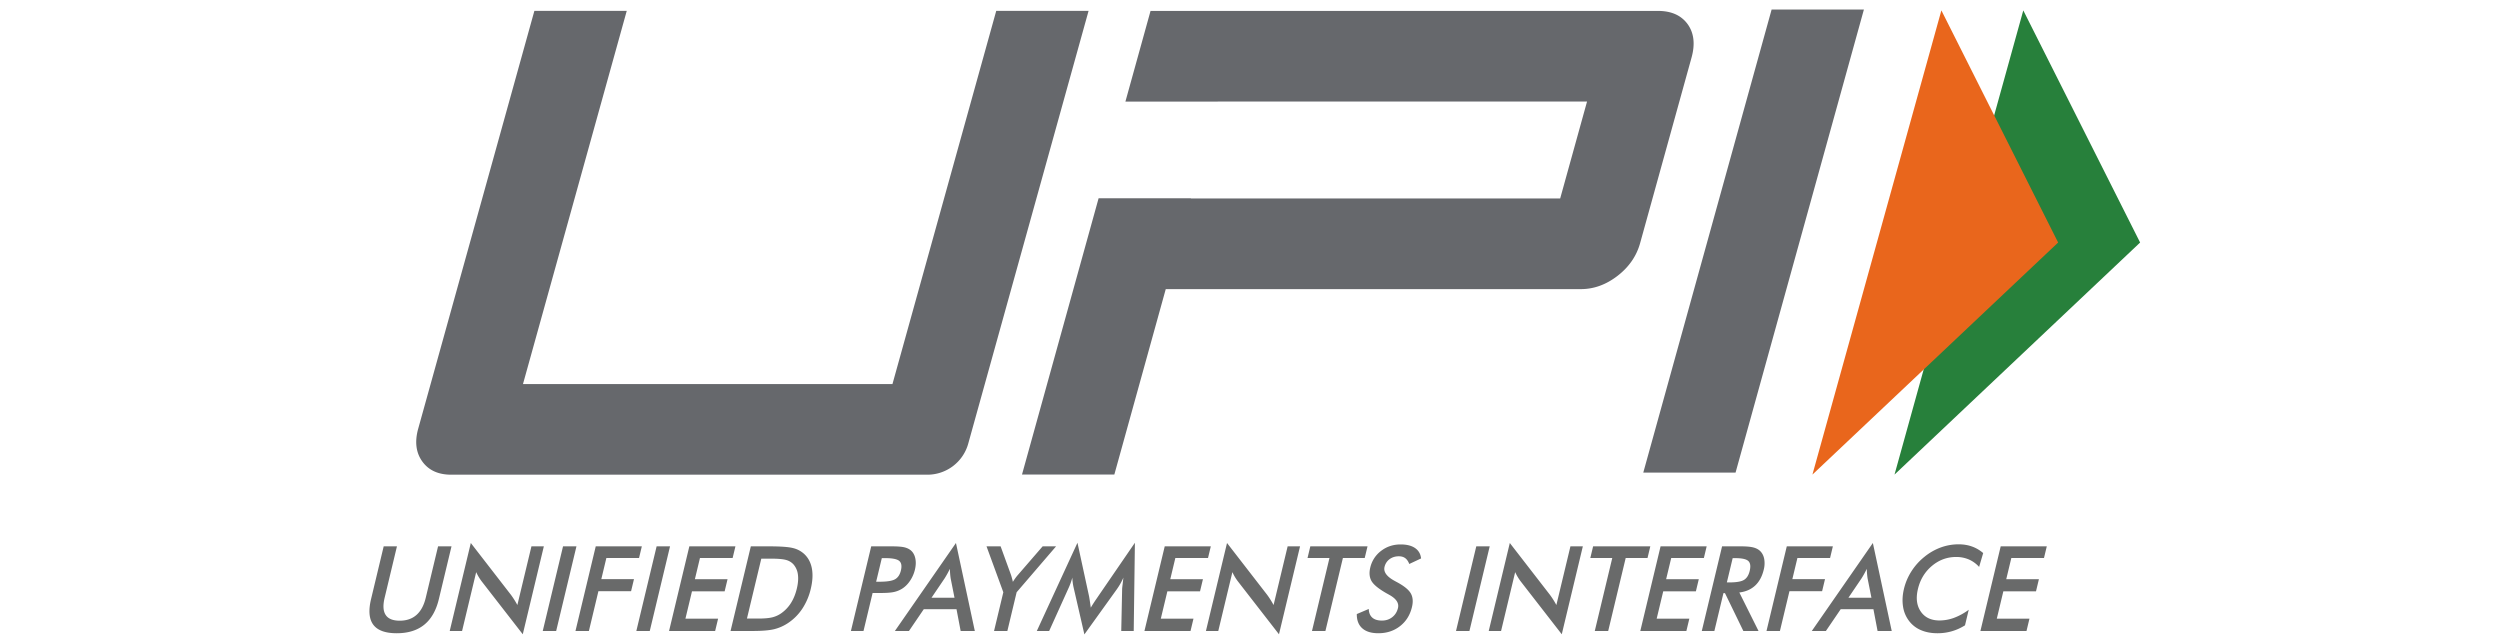 <svg width="264" height="68" fill="none" xmlns="http://www.w3.org/2000/svg"><g clip-path="url(#clip0_785_5149)"><path d="M40.518 57.694h1.4l-1.3 5.428c-.194.805-.157 1.412.11 1.816.265.405.76.607 1.483.607.719 0 1.308-.202 1.769-.607.46-.404.787-1.01.98-1.816l1.3-5.428h1.419l-1.333 5.562c-.29 1.209-.805 2.114-1.544 2.713-.74.601-1.709.901-2.908.901-1.2 0-2.024-.3-2.472-.898-.449-.597-.527-1.503-.236-2.716l1.332-5.562zm6.972 8.938l2.227-9.292 4.231 5.464a8.743 8.743 0 01.686 1.086l1.486-6.196h1.31l-2.225 9.285-4.32-5.562a5.125 5.125 0 01-.6-1l-1.49 6.215H47.49zm9.824 0l2.142-8.938h1.417l-2.142 8.938h-1.417zm3.456 0l2.14-8.938h4.867l-.295 1.233h-3.45l-.533 2.229h3.449l-.306 1.275h-3.45l-1.005 4.201h-1.418zm6.427 0l2.142-8.938h1.417l-2.141 8.938h-1.418zm3.455 0l2.142-8.938h4.867l-.296 1.233h-3.45l-.536 2.24h3.449l-.306 1.277h-3.449l-.692 2.888h3.45l-.312 1.3h-4.867zm8.226-1.312h1.191c.655 0 1.157-.046 1.507-.135.349-.09.67-.24.963-.452a3.783 3.783 0 001-1.077c.267-.43.47-.93.606-1.5s.173-1.069.112-1.497a1.995 1.995 0 00-.484-1.079 1.625 1.625 0 00-.776-.452c-.323-.089-.848-.134-1.579-.134h-1.025l-1.515 6.325zm-1.732 1.312l2.141-8.938H81.2c1.243 0 2.103.063 2.579.192a2.63 2.63 0 011.176.644c.41.395.67.902.783 1.52.112.619.072 1.325-.118 2.119a6.511 6.511 0 01-.896 2.11 5.36 5.36 0 01-1.51 1.516 4.63 4.63 0 01-1.455.645c-.518.128-1.29.192-2.32.192h-2.292zm15.375-5.202h.364c.786 0 1.331-.088 1.635-.262.305-.175.51-.484.616-.928.114-.476.055-.813-.178-1.008-.234-.195-.725-.293-1.475-.293h-.364l-.598 2.492zm-.374 1.19l-.961 4.012h-1.329L92 57.694h2.144c.635 0 1.095.035 1.378.107.282.07.515.188.698.351.224.208.371.487.442.84.07.352.055.74-.046 1.162a3.601 3.601 0 01-.513 1.173c-.24.358-.523.639-.845.842a2.72 2.72 0 01-.867.348c-.317.07-.792.103-1.428.103h-.816zm6.219.502h2.43l-.405-2.04a7.079 7.079 0 01-.053-.448 10.48 10.48 0 01-.032-.565 9.767 9.767 0 01-.558 1.013l-1.382 2.04zm3.079 3.51l-.438-2.301h-3.455l-1.565 2.301H94.5l6.449-9.292 1.992 9.292h-1.495zm3.526 0l.98-4.09-1.775-4.848h1.489l1.102 3.034c.025.078.056.18.09.306.036.126.07.262.102.409.089-.142.181-.278.272-.404.092-.126.184-.241.278-.347l2.594-2.998h1.418l-4.164 4.847-.98 4.091h-1.406zm13.526-4.414c0-.07.021-.26.06-.574.03-.26.054-.476.071-.648a5.624 5.624 0 01-.298.611 7.195 7.195 0 01-.396.623l-3.423 4.763-1.117-4.86a5.748 5.748 0 01-.157-1.137c-.048.188-.11.384-.185.59-.076.206-.166.42-.271.644l-1.99 4.402h-1.304l4.293-9.317 1.222 5.642c.018.09.043.238.075.446.031.207.068.464.111.768.144-.256.353-.581.626-.976.073-.106.129-.187.166-.244l3.865-5.636-.124 9.317h-1.317l.093-4.414zm2.356 4.414l2.142-8.938h4.866l-.295 1.233h-3.45l-.536 2.24h3.449l-.306 1.277h-3.449l-.692 2.888h3.449l-.312 1.3h-4.866zm6.493 0l2.227-9.292 4.231 5.464a8.96 8.96 0 01.686 1.086l1.485-6.196h1.311l-2.226 9.285-4.319-5.562a5.067 5.067 0 01-.601-1l-1.49 6.215h-1.304zm14.463-7.705l-1.846 7.705h-1.418l1.846-7.705h-2.317l.296-1.233h6.04l-.296 1.233h-2.305zm1.471 5.916l1.261-.537c.012.399.135.703.371.913.235.21.576.314 1.021.314.421 0 .785-.12 1.09-.36.306-.24.507-.562.604-.965.126-.525-.188-.993-.939-1.404a6.702 6.702 0 00-.241-.134c-.847-.48-1.383-.915-1.61-1.304-.226-.389-.272-.864-.138-1.425a3.07 3.07 0 011.148-1.77c.591-.453 1.277-.679 2.06-.679.644 0 1.151.128 1.523.382.372.255.584.62.637 1.096l-1.248.586c-.108-.28-.251-.486-.428-.617-.177-.13-.401-.195-.671-.195-.381 0-.708.102-.982.305-.272.204-.45.476-.532.819-.129.537.244 1.037 1.118 1.501l.157.086c.765.406 1.262.805 1.49 1.193.228.39.273.875.133 1.456-.202.848-.623 1.52-1.263 2.018-.64.499-1.403.748-2.288.748-.743 0-1.31-.175-1.7-.525-.391-.35-.582-.85-.573-1.502zm10.474 1.789l2.141-8.938h1.418l-2.142 8.938h-1.417zm3.455 0l2.226-9.292 4.231 5.464a8.539 8.539 0 01.686 1.086l1.486-6.196h1.31l-2.225 9.285-4.32-5.562a5.267 5.267 0 01-.601-1l-1.489 6.215h-1.304zm14.463-7.705l-1.847 7.705h-1.417l1.846-7.705h-2.318l.296-1.233h6.04l-.295 1.233h-2.305zm1.543 7.705l2.141-8.938h4.867l-.295 1.233h-3.449l-.537 2.24h3.449l-.306 1.277h-3.449l-.692 2.888h3.449l-.312 1.3h-4.866zm9.14-5.129h.256c.75 0 1.27-.088 1.559-.268.289-.179.49-.496.598-.952.118-.493.069-.84-.147-1.04-.215-.203-.681-.304-1.395-.304h-.257l-.614 2.564zm-.36 1.13l-.959 4h-1.328l2.142-8.939h1.978c.579 0 1.02.039 1.321.116.301.078.544.205.727.385.218.215.36.495.425.837a2.67 2.67 0 01-.049 1.122c-.171.716-.475 1.277-.909 1.683-.435.404-.992.648-1.67.729l2.028 4.066h-1.603l-1.942-4h-.161zm4.546 3.999l2.142-8.938h4.866l-.295 1.233h-3.449l-.534 2.229h3.449l-.306 1.275h-3.449l-1.006 4.201h-1.418zm8.651-3.51h2.431l-.406-2.04a8.901 8.901 0 01-.053-.448c-.014-.17-.025-.357-.031-.565a9.884 9.884 0 01-.559 1.013l-1.382 2.04zm3.079 3.51l-.438-2.301h-3.455l-1.564 2.301h-1.489l6.449-9.292 1.992 9.292h-1.495zm10.723-6.765a3.132 3.132 0 00-1.083-.787 3.367 3.367 0 00-1.346-.263c-.952 0-1.803.314-2.551.94-.748.627-1.241 1.439-1.48 2.437-.231.964-.131 1.76.301 2.386.431.627 1.09.941 1.975.941a4.46 4.46 0 001.542-.281 6.33 6.33 0 001.546-.85l-.393 1.644c-.449.28-.914.49-1.396.628a5.44 5.44 0 01-1.509.208c-.667 0-1.257-.112-1.769-.336a3.057 3.057 0 01-1.255-.99 3.284 3.284 0 01-.618-1.51c-.09-.58-.056-1.198.101-1.854.157-.654.419-1.27.786-1.846a6.271 6.271 0 011.355-1.517 6.01 6.01 0 011.728-.999 5.476 5.476 0 011.899-.338c.512 0 .982.076 1.41.23.428.151.823.382 1.187.693l-.43 1.464zm.137 6.765l2.142-8.938h4.867l-.296 1.233h-3.449l-.537 2.24h3.449l-.306 1.277h-3.449l-.691 2.888h3.449l-.312 1.3h-4.867z" fill="#696A6A"/><path d="M183.275 49.905h-9.745l13.553-48.898h9.745l-13.553 48.898zm-5.059-47.352c-.676-.93-1.718-1.4-3.133-1.4h-53.586l-2.655 9.577h9.751v-.006h38.998l-2.837 10.235h-38.999l.003-.021h-9.746l-8.089 29.174h9.751l5.429-19.581h43.837c1.369 0 2.658-.467 3.87-1.4 1.209-.934 2.005-2.085 2.387-3.46l5.428-19.586c.396-1.422.259-2.601-.409-3.532zm-75.972 44.3a4.476 4.476 0 01-4.314 3.275H47.65c-1.37 0-2.387-.466-3.057-1.398-.67-.933-.813-2.087-.43-3.462L56.43 1.15h9.754L55.227 40.554h39.017L105.202 1.15h9.751l-12.709 45.703z" fill="#66686C"/><path d="M213.659 1.098l12.337 24.513-25.936 24.506 13.599-49.02z" fill="#27803B"/><path d="M205.01 1.098l12.329 24.513-25.947 24.506 13.618-49.02z" fill="#E9661C"/></g><defs><clipPath id="clip0_785_5149"><path fill="white" transform="translate(39 1)" d="M0 0h187v66H0z"/></clipPath></defs></svg>